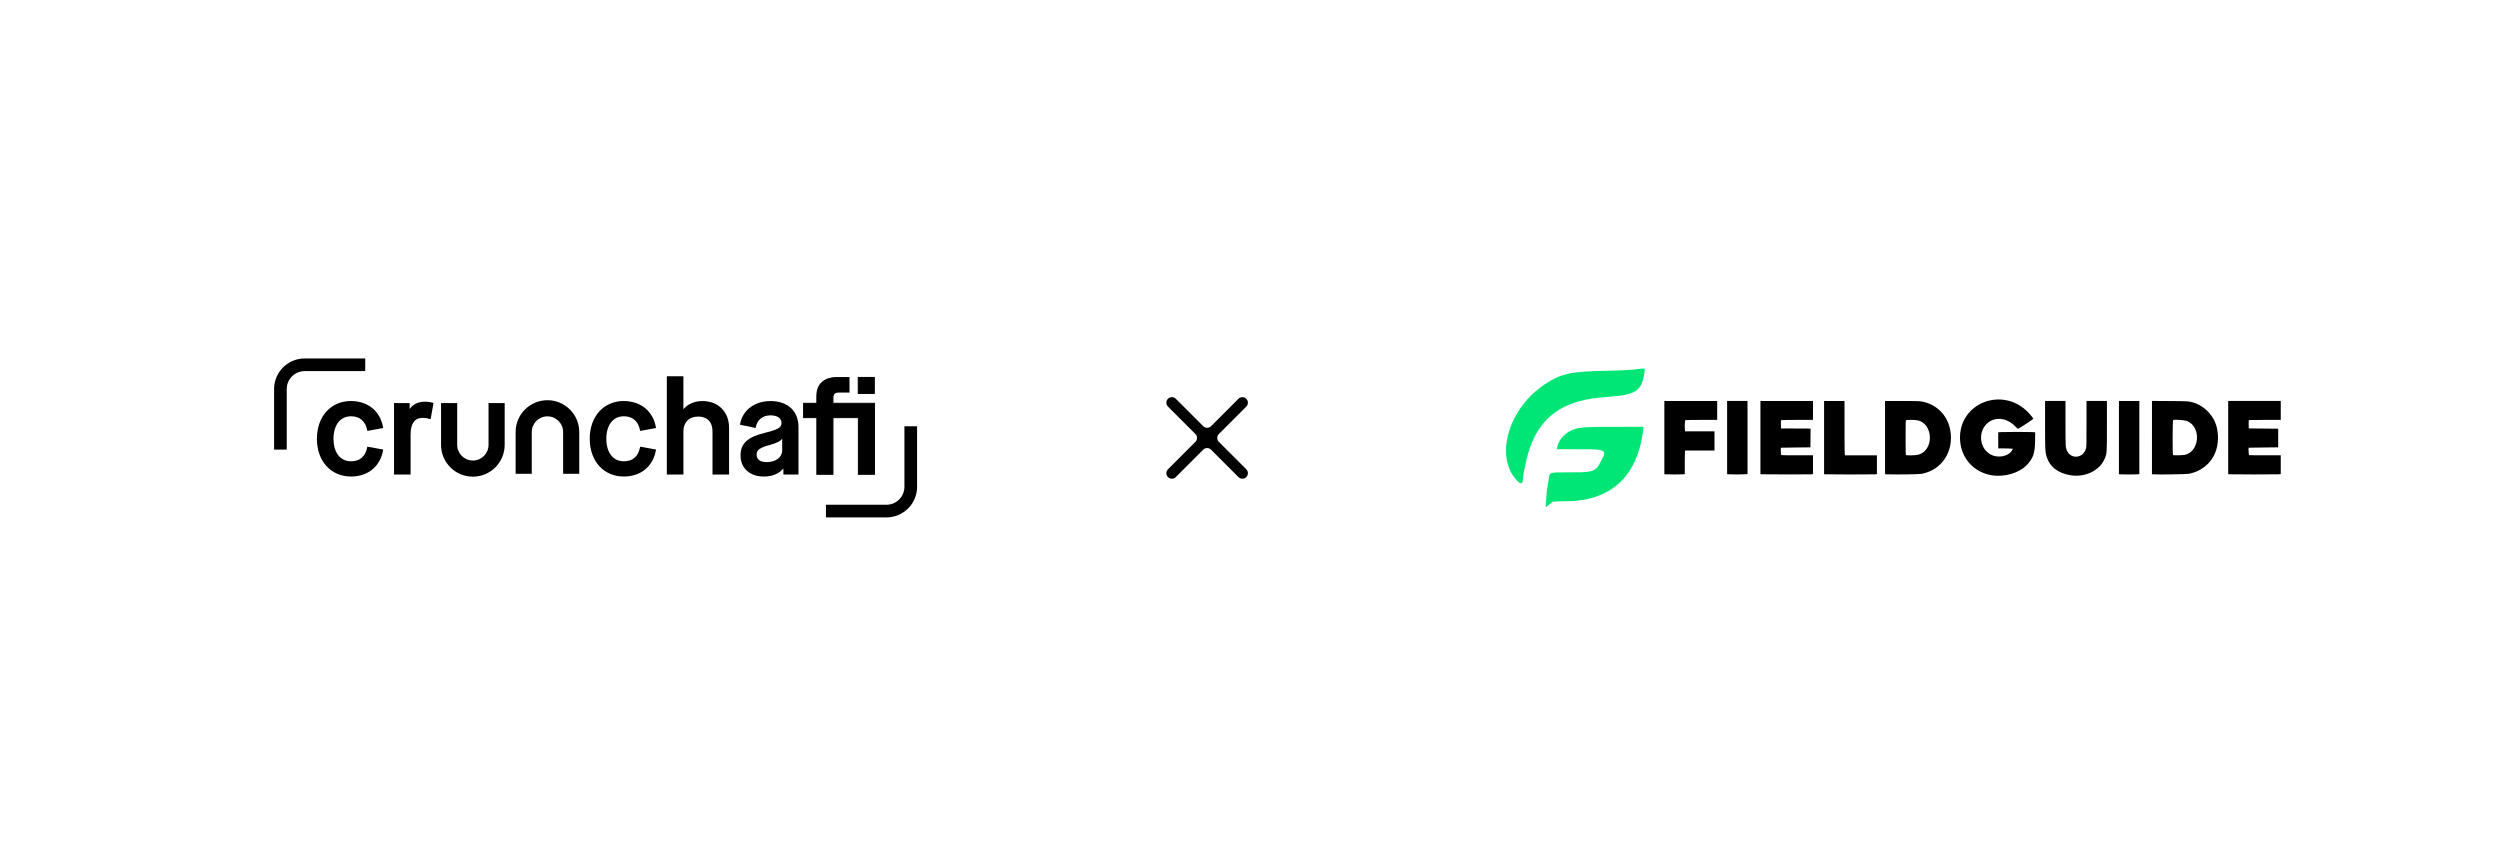 <?xml version="1.0" encoding="UTF-8"?>
<svg id="Layer_1" data-name="Layer 1" xmlns="http://www.w3.org/2000/svg" xmlns:xlink="http://www.w3.org/1999/xlink" viewBox="0 0 2000 677.33">
  <defs>
    <style>
      .cls-1 {
        fill: #fff;
      }

      .cls-2 {
        fill: none;
      }

      .cls-3 {
        filter: url(#drop-shadow-1);
      }

      .cls-4 {
        fill-rule: evenodd;
      }

      .cls-5 {
        clip-path: url(#clippath);
      }

      .cls-6 {
        fill: #00e676;
      }
    </style>
    <filter id="drop-shadow-1" x="8.07" y="55.52" width="2029" height="610" filterUnits="userSpaceOnUse">
      <feOffset dx="22.1" dy="22.1"/>
      <feGaussianBlur result="blur" stdDeviation="22.1"/>
      <feFlood flood-color="#757575" flood-opacity=".55"/>
      <feComposite in2="blur" operator="in"/>
      <feComposite in="SourceGraphic"/>
    </filter>
    <clipPath id="clippath">
      <rect class="cls-2" x="1182.72" y="272.73" width="620.12" height="111.01"/>
    </clipPath>
  </defs>
  <g class="cls-3">
    <rect class="cls-1" x="52.28" y="100.68" width="1895.43" height="475.97" rx="19.63" ry="19.63"/>
    <g>
      <g id="Crunchafi_PrimaryLogo_Large_Black">
        <path d="M638.65,391.82v-10.12h48.41c7.94,0,14.38-6.44,14.38-14.38v-48.41h10.12v48.41c0,13.53-10.97,24.5-24.5,24.5h-48.41Z"/>
        <path d="M657.11,291.54h-8.36c-3,0-4.5,1.5-4.5,4.39v4.61h33.21v56.78h-12.86v-45.32h-20.36v45.32h-12.86v-45.32h-10.61v-11.47h10.61v-5.89c0-9.11,5.68-14.68,15.86-14.68h9.86v11.57h0ZM677.33,292.66h-12.83v-12.83h12.83v12.83Z"/>
        <path d="M657.11,291.54v.4h.4v-.4h-.4ZM644.25,300.54h-.4v.4h.4v-.4ZM677.46,300.54h.4v-.4h-.4v.4ZM677.46,357.32v.4h.4v-.4h-.4ZM664.61,357.32h-.4v.4h.4v-.4ZM664.61,312h.4v-.4h-.4v.4ZM644.25,312v-.4h-.4v.4h.4ZM644.25,357.32v.4h.4v-.4h-.4ZM631.39,357.32h-.4v.4h.4v-.4ZM631.39,312h.4v-.4h-.4v.4ZM620.79,312h-.4v.4h.4v-.4ZM620.79,300.54v-.4h-.4v.4h.4ZM631.39,300.54v.4h.4v-.4h-.4ZM657.11,279.96h.4v-.4h-.4v.4ZM677.33,292.66v.4h.4v-.4h-.4ZM664.51,292.66h-.4v.4h.4v-.4ZM664.51,279.83v-.4h-.4v.4h.4ZM677.33,279.83h.4v-.4h-.4v.4ZM657.11,291.54v-.4h-8.36v.81h8.36v-.4h0ZM648.75,291.54v-.4c-1.56,0-2.81.39-3.66,1.23-.86.84-1.24,2.06-1.24,3.57h.81c0-1.38.36-2.36,1-2.99.65-.64,1.66-1,3.09-1v-.4h0ZM644.25,295.93h-.4v4.61h.81v-4.61h-.41ZM644.25,300.54v.4h33.21v-.81h-33.21v.4h0ZM677.46,300.54h-.4v56.78h.81v-56.78h-.41ZM677.46,357.32v-.4h-12.86v.81h12.86v-.4h0ZM664.61,357.32h.4v-45.32h-.81v45.32h.41ZM664.61,312v-.4h-20.36v.81h20.36v-.4h0ZM644.25,312h-.4v45.32h.81v-45.32h-.41ZM644.25,357.32v-.4h-12.86v.81h12.86v-.4h0ZM631.39,357.32h.4v-45.32h-.81v45.32h.41ZM631.39,312v-.4h-10.61v.81h10.61v-.4h0ZM620.79,312h.4v-11.47h-.81v11.47h.41ZM620.79,300.54v.4h10.61v-.81h-10.61v.4h0ZM631.39,300.54h.4v-5.89h-.81v5.89h.41ZM631.39,294.65h.4c0-4.47,1.39-8.02,3.99-10.46,2.6-2.44,6.45-3.82,11.47-3.82v-.81c-5.16,0-9.24,1.42-12.02,4.03-2.79,2.62-4.24,6.41-4.24,11.05h.41ZM647.25,279.96v.4h9.86v-.81h-9.86v.4h0ZM657.11,279.96h-.4v11.57h.81v-11.57h-.41ZM677.33,292.66v-.4h-12.83v.81h12.83v-.4h0ZM664.51,292.66h.4v-12.83h-.81v12.83h.41ZM664.51,279.83v.4h12.83v-.81h-12.83v.4h0ZM677.33,279.83h-.4v12.83h.81v-12.83h-.41Z"/>
        <path d="M594.21,298.74c6.9,0,12.52,1.96,16.42,5.56,3.9,3.59,6.06,8.79,6.06,15.22v38.02h-12.08v-4.83c-3.48,4.13-8.95,6.44-15.44,6.44-5.66,0-10.38-1.65-13.67-4.59-3.3-2.95-5.17-7.18-5.17-12.33,0-4.81,1.44-8.54,4.73-11.5,3.28-2.94,8.38-5.09,15.68-6.81,4.77-1.18,7.87-2.22,9.79-3.39.96-.58,1.6-1.2,2.01-1.86s.59-1.4.59-2.26c0-1.97-.83-3.52-2.34-4.58-1.52-1.07-3.75-1.65-6.57-1.65-3.17,0-5.83.93-7.84,2.62-2.01,1.69-3.38,4.16-3.96,7.29l-.04.21-.2-.04-12.11-2.57-.19-.04.03-.19c1.84-11.26,11.58-18.7,24.31-18.7h0ZM603.66,328.79c-.58.94-1.55,1.76-3,2.54-1.6.86-3.81,1.66-6.82,2.52h0c-3.96,1.02-6.64,2.05-8.32,3.26-1.67,1.2-2.35,2.56-2.35,4.25,0,2.09.7,3.63,2.05,4.66,1.36,1.03,3.39,1.57,6.1,1.57,3.66,0,6.75-.99,8.92-2.65,2.16-1.66,3.42-4.02,3.42-6.79v-9.37h0Z"/>
        <path d="M524.62,278.91v26.36c3.29-4.02,9.05-6.54,15.12-6.54,6.42,0,11.78,2.16,15.53,5.93,3.75,3.76,5.89,9.12,5.89,15.49v37.38h-13.26v-34.59c0-3.77-1.06-6.71-3.01-8.71s-4.81-3.08-8.46-3.08-6.6,1.16-8.63,3.21-3.17,4.99-3.17,8.59v34.59h-13.26v-78.62h13.26,0Z"/>
        <path d="M476.99,298.74c6.79,0,12.68,2.05,17.14,5.75,4.46,3.7,7.48,9.05,8.56,15.63l.03.19-.19.04-12.32,2.25-.2.04-.04-.2c-.64-3.77-2.15-6.64-4.35-8.58-2.21-1.93-5.13-2.94-8.62-2.94-4.28,0-7.79,1.72-10.22,4.81-2.44,3.1-3.83,7.61-3.83,13.2s1.39,10.1,3.83,13.2c2.44,3.1,5.94,4.81,10.22,4.81,3.55,0,6.47-1.01,8.66-2.94,2.19-1.93,3.67-4.81,4.31-8.58l.04-.2.2.04,12.32,2.25.19.04-.03.19c-1.08,6.58-4.1,11.93-8.56,15.63-4.46,3.7-10.35,5.75-17.14,5.75-8.03,0-14.87-3.05-19.69-8.36-4.82-5.31-7.62-12.86-7.62-21.85s2.8-16.54,7.62-21.85c4.82-5.31,11.66-8.36,19.69-8.36v.02Z"/>
        <path class="cls-4" d="M415.84,310.98c-6.92,0-12.53,5.61-12.53,12.53v33.43h-12.91v-33.43c0-14.06,11.4-25.45,25.45-25.45s25.45,11.4,25.45,25.45v33.43h-12.91v-33.43c0-6.92-5.61-12.53-12.53-12.53h-.01Z"/>
        <path class="cls-4" d="M356.2,346.32c6.92,0,12.53-5.61,12.53-12.53v-33.43h12.91v33.43c0,14.06-11.4,25.45-25.45,25.45s-25.45-11.4-25.45-25.45v-33.43h12.92v33.43c0,6.92,5.61,12.53,12.53,12.53h0Z"/>
        <path d="M317.63,299.26c2.59,0,4.86.32,6.92.97l.17.05-.03.18-2.25,12.53-.04.22-.21-.06c-2.35-.64-4.15-.96-6.05-.96-3.22,0-5.64,1.08-7.27,3.26-1.63,2.19-2.49,5.51-2.49,10.05v32.02h-13.26v-57.19h12.51v4.79c2.42-3.57,6.61-5.86,12.02-5.86h-.01Z"/>
        <path d="M258.74,298.74c6.79,0,12.68,2.05,17.14,5.75,4.46,3.7,7.49,9.05,8.56,15.63l.03.19-.19.04-12.32,2.25-.2.04-.04-.2c-.64-3.77-2.15-6.64-4.35-8.58-2.21-1.93-5.13-2.94-8.62-2.94-4.28,0-7.79,1.72-10.22,4.81-2.44,3.1-3.83,7.61-3.83,13.2s1.39,10.1,3.83,13.2c2.44,3.1,5.94,4.81,10.22,4.81,3.55,0,6.47-1.01,8.66-2.94,2.19-1.93,3.67-4.81,4.31-8.58l.04-.2.2.04,12.32,2.25.19.04-.03.19c-1.08,6.58-4.1,11.93-8.56,15.63-4.46,3.7-10.35,5.75-17.14,5.75-8.03,0-14.87-3.05-19.69-8.36s-7.62-12.86-7.62-21.85,2.8-16.54,7.62-21.85,11.66-8.36,19.69-8.36v.02Z"/>
        <path d="M270.08,264.66v10.12h-48.41c-7.94,0-14.38,6.44-14.38,14.38v48.41h-10.12v-48.41c0-13.53,10.97-24.5,24.5-24.5h48.41Z"/>
      </g>
      <g class="cls-5">
        <g>
          <path class="cls-6" d="M1223.5,337.27c.27-5.77,4.91-11.87,10.86-14.73,5.25-2.52,8.73-2.98,23.86-3.14,1.76-.02,10.25-.03,18.85-.03h15.65s0,.1,0,.1c0,.11-.33,2.82-.49,4.03-4.46,33.59-23.27,52.64-54.46,55.12-2.38.19-3.63.24-7.3.27-5.51.06-8.51.17-9.98.36-.68.09-.7.1-1.03.44-.66.68-3.11,2.67-4.85,3.95l-.13.1v-.23c0-.12.05-1,.1-1.94.06-.94.14-2.23.17-2.86.21-3.49.34-5.15.54-7.11.22-2.19.35-3.08.63-4.43.35-1.72.77-4.34,1.08-6.72.36-2.78.6-3.34,1.64-3.86,1.34-.67,3.08-.79,11.2-.79,5.19,0,11-.05,12.64-.1,9.27-.3,11.85-1.35,14.65-5.94.63-1.03,2.28-4.17,2.98-5.66,2.6-5.55,1.31-6.45-9.73-6.76-.8-.02-6.24-.04-14.1-.05l-12.8-.02ZM1194.11,364.4c-.8-.26-1.73-1.04-3.23-2.7-8.25-9.16-10.38-23.33-5.79-38.49,4.56-15.07,15.01-28.85,28.74-37.92,13.09-8.64,20.26-10.2,49.62-10.77,12.26-.24,19.93-.66,24.71-1.35,5.84-.84,5.96-.77,5.29,3.12-1.45,8.37-3.18,11.9-7.07,14.41-4.18,2.7-10.13,3.89-24.66,4.93-7.88.57-14.28,1.59-20.34,3.25-22.8,6.25-36.21,21.05-42.27,46.65-1.61,6.8-2.69,12.61-2.77,14.91-.08,2.31-.44,3.46-1.22,3.91-.21.12-.72.14-1.01.05Z"/>
          <path d="M1588.23,336.93c-1.93-.23-4.58-.3-7.12-.3h-4.62v-12.9l3.06-.16c3.99-.2,20.62-.2,23.94,0l2.58.16-.1,6.87c-.14,9.85-1.5,13.85-6.51,19.18-6.09,6.47-17.95,9.99-28.11,8.34-15.17-2.47-25.51-14.76-25.46-30.26.09-27.79,33.64-40.66,53.94-20.69,1.98,1.95,4.81,5.42,4.7,5.78-.1.33-11.13,7.62-12.1,8-.24.09-.94-.49-2.06-1.71-5.66-6.14-13.8-8-20.01-4.57-9.96,5.49-10.24,20.6-.49,26.51,6.02,3.65,14.88,2.02,17.83-3.28l.53-.95ZM1613.96,298.67h16.33v17.73c0,19.26.02,19.53,1.34,22.3,3.26,6.83,12.77,5.75,14.97-1.69.5-1.68.51-2.09.51-20.03v-18.31s8.16,0,8.16,0h8.17v19.79c0,21.93,0,21.82-1.57,25.9-3.75,9.71-15.58,15.66-27.38,13.76-10.39-1.67-17.03-6.94-19.43-15.4-1.03-3.64-1.1-5.2-1.1-25.13v-18.92ZM1309.38,357.26v-58.58h42.27v15.13h-12.55c-7.47,0-12.7.1-12.91.23-.41.26-.65,5.33-.36,7.63l.16,1.27h23.5v15.37h-23.48l-.15.9c-.08.5-.15,4.75-.15,9.45v8.55s-1.48.15-1.48.15c-1.52.16-12.02.14-13.84-.02l-1.02-.09ZM1359.59,357.26v-58.59h16.33v58.53l-4,.16c-3.87.15-5.78.15-10.23-.02l-2.1-.08ZM1386.25,357.27v-58.59h42.03v15.13h-12.55c-6.9,0-12.69.1-12.86.2-.23.15-.29,1-.24,3.42l.07,3.22,11.83.06,11.83.06-.06,7.5-.06,7.5-11.77.13c-6.47.07-11.8.15-11.83.18-.31.27,0,5.79.32,5.91.21.08,5.99.15,12.85.15h12.47v15.06l-1.48.15c-1.43.15-32.02.13-37.74-.02l-2.82-.08ZM1437.17,357.26v-58.58h16.33v21.12c0,13.14.09,21.35.23,21.74l.23.62h25.47v15.06l-1.62.15c-1.67.16-37.48.14-39.51-.02l-1.14-.09ZM1485.93,357.27v-58.59h13.39c10.7,0,13.83.07,15.59.36,12.08,1.96,21.27,11.19,23.27,23.38,2.78,16.95-6.87,31.47-22.95,34.54-2.03.39-19.23.65-26.6.41l-2.7-.09ZM1673.04,357.26v-58.58h16.33v58.54l-1.84.16c-1.85.16-10.9.14-13.23-.02l-1.26-.09ZM1699.46,357.25l.02-58.61,14.47.1c15.24.1,14.79.07,18.79,1.25,6.19,1.83,11.96,6.46,15.67,12.58.43.71.78,1.33.78,1.37s.28.7.63,1.45c2.82,6.17,3.27,15.06,1.13,22.19-3,9.97-11.27,17.26-21.95,19.36-1.96.38-25.91.73-28.63.41l-.9-.1ZM1760.47,357.26v-58.59h42.03v15.13h-12.31c-6.77,0-12.56.07-12.86.15-.54.14-.55.19-.48,3.42l.07,3.27,11.77.12,11.77.12v14.89l-11.77.13c-6.47.07-11.8.15-11.83.18-.31.27,0,5.79.32,5.91.21.08,5.99.15,12.85.15h12.47v15.06l-1.98.15c-2,.16-35.77.14-38.55-.02l-1.5-.09ZM1512.38,341.69c13.12-3.36,12.33-25.48-.99-27.63-1.94-.31-8.16-.33-8.65-.02-.31.2-.36,2.01-.36,13.94s.05,13.74.36,13.94c.7.44,7.67.28,9.64-.22ZM1725.68,341.8c11.87-2.52,13.46-21.95,2.2-26.93-2.05-.91-9.85-1.54-11.46-.92-.51.2-.59,27.83-.08,28.04.69.28,7.81.14,9.34-.19Z"/>
        </g>
      </g>
      <path d="M968.67,296.91l-21.92,21.93c-.83.84-1.96,1.31-3.13,1.31s-2.3-.47-3.13-1.31l-21.95-21.93c-1.73-1.73-4.53-1.73-6.26,0s-1.73,4.53,0,6.26l21.93,21.93h0c.84.82,1.31,1.95,1.31,3.13s-.47,2.3-1.31,3.13l-21.93,21.95c-1.73,1.73-1.73,4.53,0,6.26s4.53,1.73,6.26,0l21.93-21.93h0c.83-.84,1.96-1.31,3.13-1.31s2.3.47,3.13,1.31l21.93,21.93c1.73,1.73,4.53,1.73,6.26,0,1.73-1.73,1.73-4.53,0-6.26l-21.93-21.93h0c-.84-.82-1.31-1.95-1.31-3.13s.47-2.3,1.31-3.13l21.93-21.93h0c1.73-1.73,1.73-4.53,0-6.26-1.73-1.73-4.53-1.73-6.26,0l.03-.03Z"/>
    </g>
  </g>
</svg>